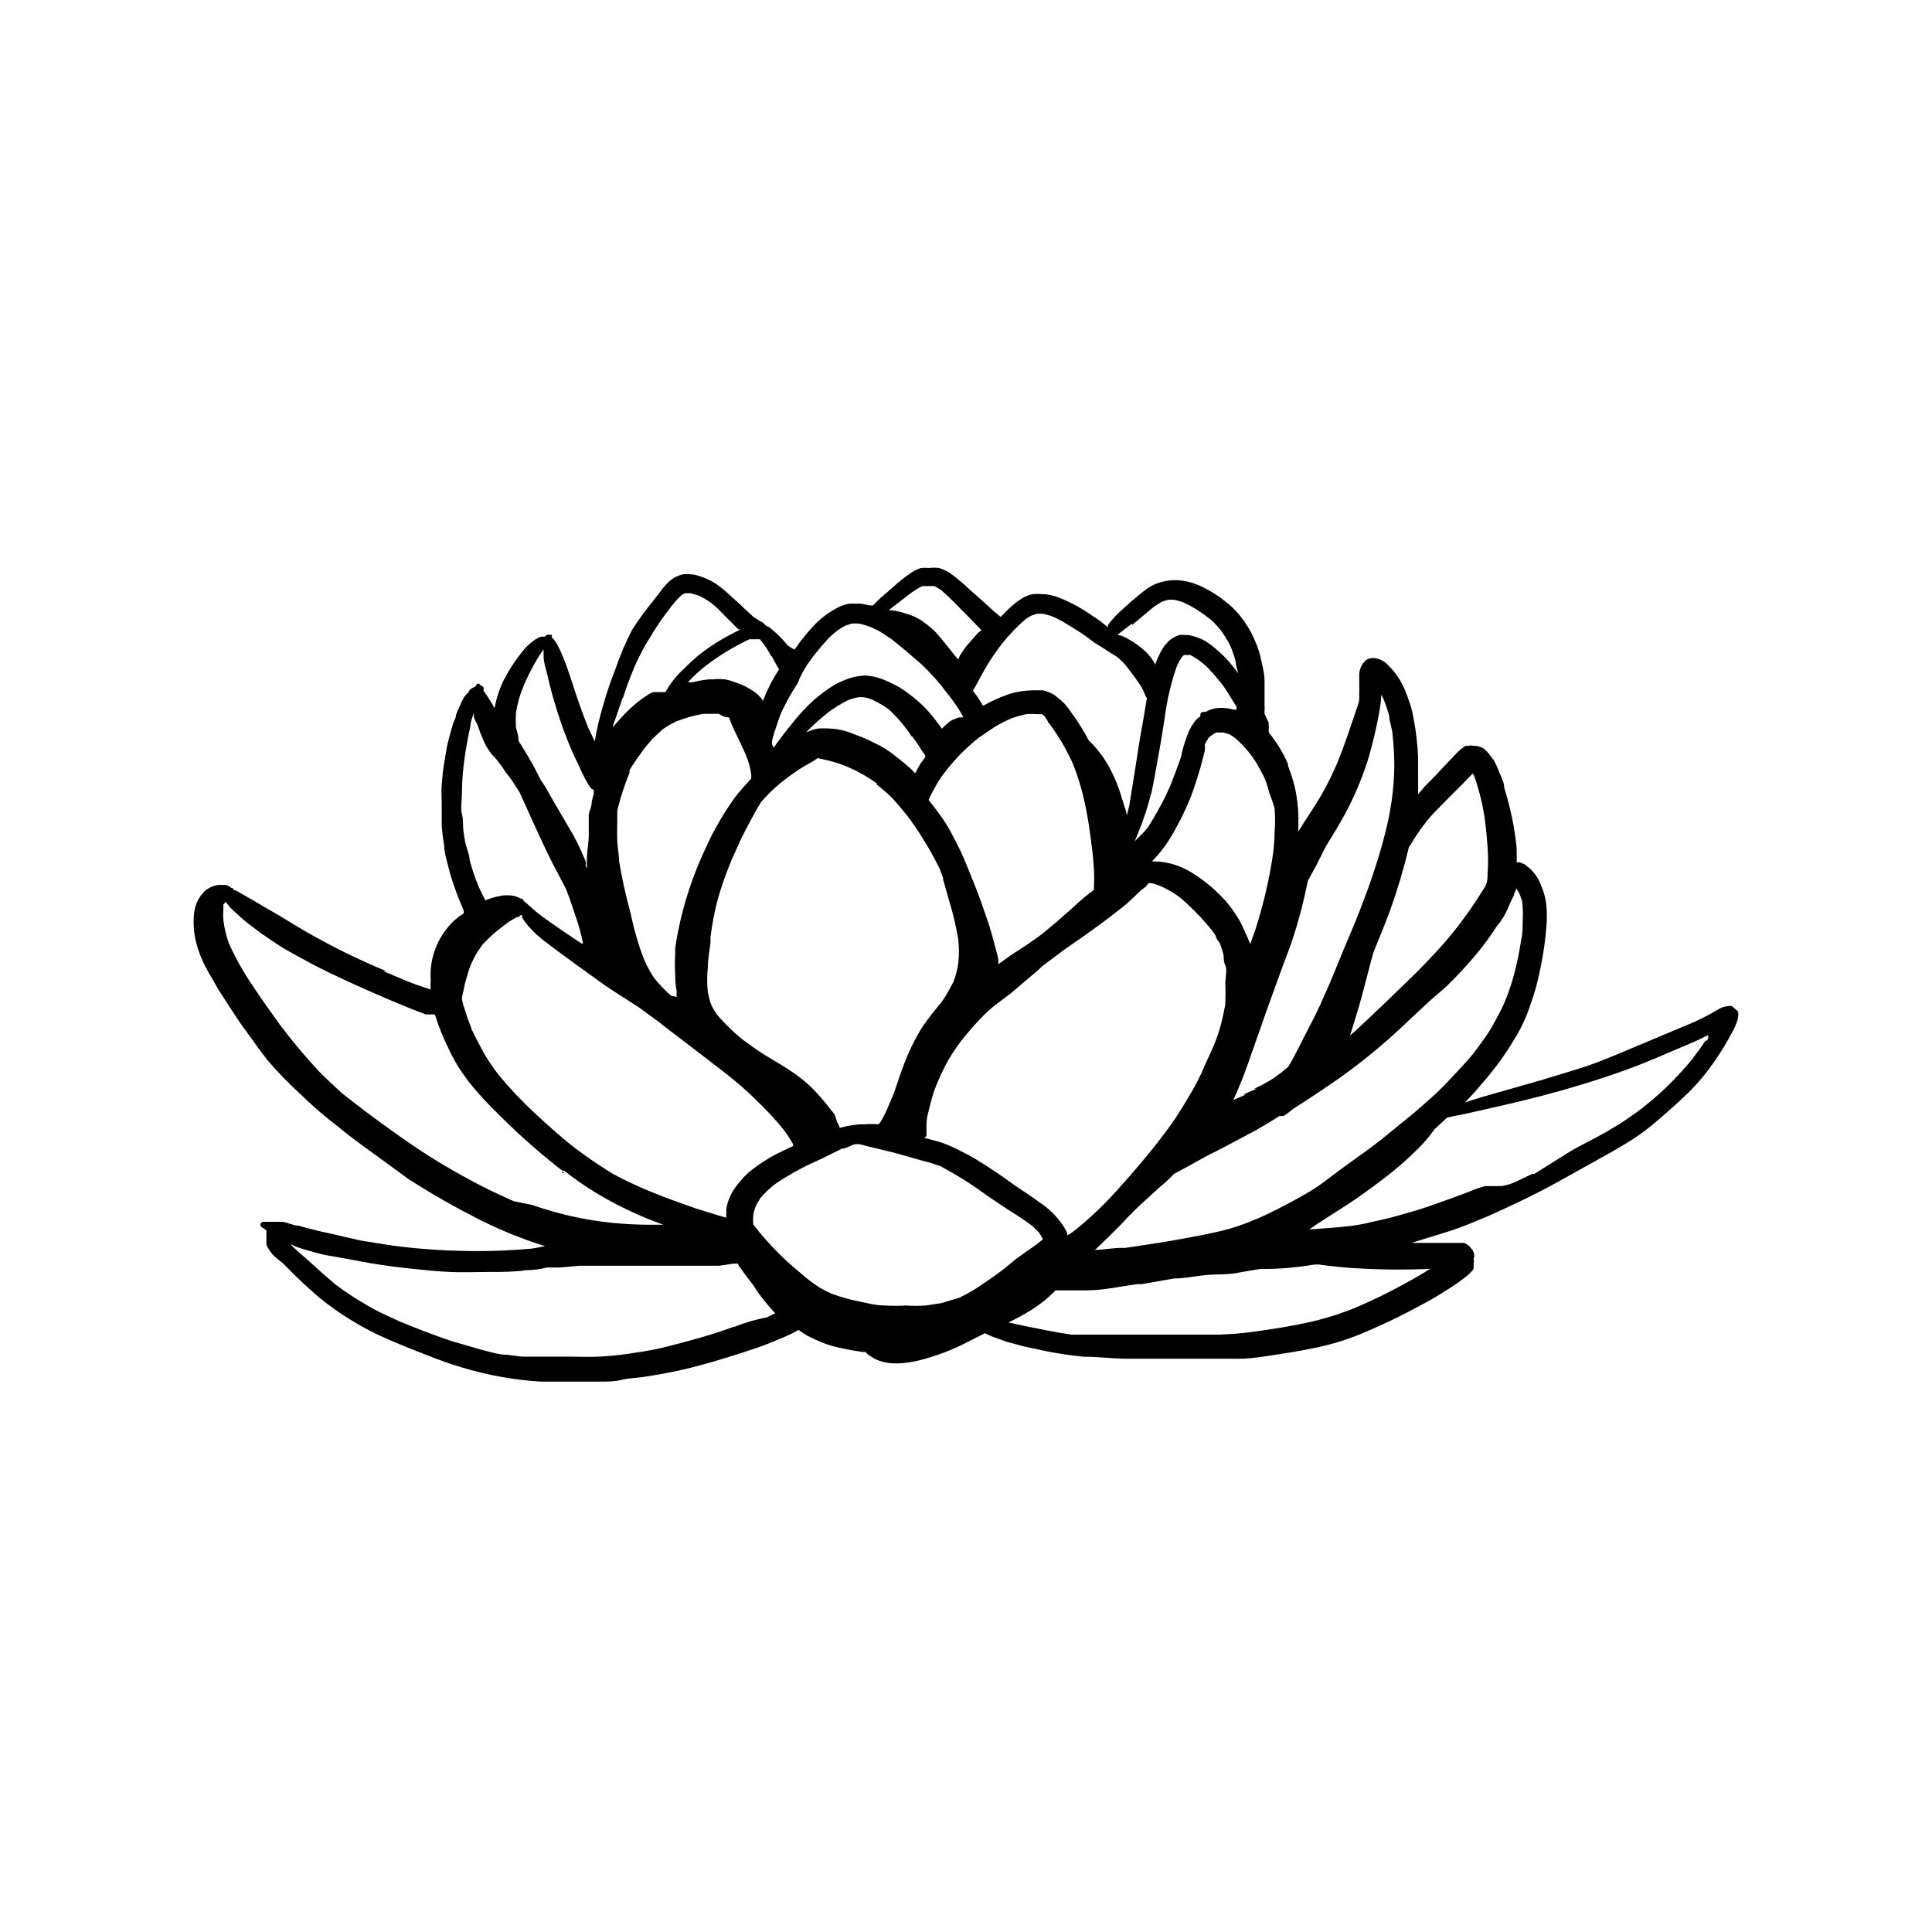 <?xml version="1.0" encoding="UTF-8"?>
<!-- Uploaded to: ICON Repo, www.svgrepo.com, Generator: ICON Repo Mixer Tools -->
<svg fill="#000000" width="800px" height="800px" version="1.1" viewBox="144 144 512 512" xmlns="http://www.w3.org/2000/svg">
 <g>
  <path d="m292.94 454.39 0.629 0.473h-0.551z"/>
  <path d="m235.32 443.93 0.707 0.551-0.551-0.473z"/>
  <path d="m235.24 443.84 0.078 0.082z"/>
  <path d="m604.67 412.52s0-0.551-0.395-0.789c-0.395-0.234-0.867-0.867-1.418-1.102-0.309-0.074-0.633-0.074-0.945 0-0.957 0.078-1.879 0.402-2.676 0.945l-1.652 0.945c-2.184 1.219-4.445 2.297-6.769 3.227l-18.734 7.871c-3.227 1.34-6.453 2.598-9.762 3.621-3.305 1.023-6.691 2.047-10.078 3.07l-15.742 4.488-4.25 1.34 2.519-2.676 3.387-3.938c1.18-1.496 2.441-2.992 3.543-4.566 1.102-1.574 2.125-3.07 3.07-4.644h-0.004c2.016-3.117 3.629-6.477 4.801-9.996 1.156-3.203 2.051-6.496 2.676-9.84 0.762-3.609 1.289-7.266 1.574-10.945 0.156-1.832 0.156-3.676 0-5.508-0.078-0.906-0.238-1.801-0.473-2.676-0.242-0.918-0.559-1.812-0.941-2.68-0.637-1.832-1.75-3.465-3.231-4.723l-1.102-0.867-1.258-0.551h-0.867v-2.832c0-2.203-0.473-4.41-0.789-6.613h0.004c-0.617-3.488-1.461-6.934-2.519-10.312 0-1.496-0.945-3.07-1.496-4.566-0.371-0.938-0.793-1.859-1.262-2.754l-0.473-0.551-0.629-0.867c-0.473-0.672-1.059-1.258-1.73-1.73-0.625-0.363-1.324-0.578-2.047-0.629h-0.473c-0.461-0.156-0.957-0.156-1.418 0h-0.789 0.004c-0.336 0.211-0.648 0.445-0.945 0.707l-0.945 0.789-1.73 1.812c-1.18 1.258-2.441 2.519-3.621 3.856l-3.543 3.621-1.73 2.047v-4.801-4.961c-0.145-3.57-0.566-7.125-1.262-10.629-0.289-1.664-0.734-3.301-1.336-4.879-0.566-1.789-1.332-3.504-2.285-5.117-0.898-1.473-1.984-2.82-3.227-4.016-1.012-1.012-2.352-1.625-3.777-1.73-0.637 0.004-1.258 0.168-1.812 0.473-1.324 1.098-2.027 2.769-1.891 4.484v4.016c-0.035 0.578-0.035 1.156 0 1.73 0 1.18-0.629 2.441-1.023 3.699-1.496 4.488-2.992 8.895-4.723 13.227-1.102 2.519-2.281 5.039-3.621 7.477-1.34 2.441-3.227 5.352-4.879 7.871-0.707 1.023-1.258 2.047-1.891 2.992v-4.41 0.004c-0.102-2.219-0.363-4.43-0.785-6.613-0.492-2.172-1.148-4.305-1.969-6.375v-0.473c-0.473-1.023-0.867-1.969-1.418-2.914-0.551-0.945-0.789-1.418-1.258-2.125l-1.258-1.812-1.18-1.574-0.004 0.004c0.043-0.156 0.043-0.32 0-0.473v-0.473c0.07-0.34 0.07-0.688 0-1.023v-0.551l-1.102-2.363c-0.016-0.262-0.016-0.523 0-0.785 0.043-0.578 0.043-1.156 0-1.734v-6.141c0-1.891-0.473-3.699-0.867-5.512v0.004c-0.344-1.707-0.871-3.367-1.574-4.961-0.656-1.625-1.473-3.18-2.441-4.644-1.059-1.633-2.297-3.137-3.699-4.484-0.551-0.551-1.258-1.023-1.891-1.574v-0.004c-0.738-0.637-1.527-1.215-2.359-1.73-1.363-0.879-2.785-1.668-4.25-2.359l-1.812-0.707v-0.004c-1.328-0.418-2.703-0.684-4.094-0.785h-1.023c-2.113 0.047-4.191 0.586-6.059 1.574-0.996 0.609-1.941 1.293-2.836 2.047l-2.363 1.969c-1.418 1.258-2.832 2.519-4.172 3.856-0.742 0.762-1.426 1.574-2.047 2.441-0.039 0.207-0.039 0.422 0 0.629-1.328-1.16-2.75-2.215-4.25-3.148-3.004-2.144-6.289-3.863-9.762-5.117-0.926-0.258-1.875-0.445-2.832-0.551h-0.711c-0.785-0.078-1.574-0.078-2.359 0-1 0.203-1.961 0.574-2.836 1.102-0.863 0.531-1.68 1.137-2.438 1.809-1.152 0.969-2.231 2.023-3.231 3.152-2.363-1.891-4.488-4.016-6.769-5.984s-2.363-2.203-3.621-3.227l-1.812-1.496-1.258-0.945c-0.898-0.59-1.879-1.039-2.91-1.34-0.836-0.109-1.684-0.109-2.519 0-0.758-0.074-1.523-0.074-2.285 0-1.164 0.391-2.258 0.977-3.227 1.734-1.379 0.961-2.695 2.012-3.934 3.148l-3.699 3.227c-0.629 0.629-1.258 1.18-1.812 1.812h-0.945c-0.852-0.234-1.719-0.395-2.598-0.473h-2.754c-0.926 0.168-1.828 0.457-2.676 0.863-0.988 0.477-1.938 1.027-2.836 1.656-1.477 0.98-2.828 2.144-4.016 3.461-1.258 1.34-2.441 2.754-3.543 4.172-0.453 0.715-0.953 1.398-1.492 2.047l-1.734-1.102-1.418-1.652-1.418-1.418-1.73-1.496c-0.371-0.309-0.801-0.551-1.258-0.707l-0.629-0.707-1.418-0.789c-0.336-0.281-0.707-0.52-1.102-0.707l-2.754-2.519c-0.945-1.023-2.047-1.891-3.07-2.832v-0.004c-1.328-1.285-2.746-2.469-4.254-3.539-1.371-0.875-2.856-1.562-4.406-2.047-0.914-0.316-1.871-0.477-2.836-0.473-0.469-0.078-0.945-0.078-1.414 0-1.703 0.391-3.242 1.297-4.41 2.598-0.566 0.594-1.094 1.223-1.574 1.887l-1.812 2.363c-2.078 2.5-4 5.129-5.746 7.871-1.734 3.344-3.211 6.82-4.406 10.391-1.289 3.188-2.394 6.449-3.309 9.762-0.93 3.102-1.664 6.254-2.203 9.445-0.473-1.102-1.023-2.203-1.574-3.305-1.652-4.094-2.992-7.871-4.41-12.359-0.707-2.203-1.496-4.488-2.363-6.613s-1.023-2.281-1.574-3.387l0.004 0.004c-0.383-0.738-0.887-1.402-1.496-1.969 0.113-0.195 0.113-0.434 0-0.629h-0.551c-0.199-0.09-0.43-0.09-0.629 0-0.234 0.082-0.434 0.25-0.551 0.473h-1.023c-0.738 0.254-1.43 0.629-2.047 1.102-1.156 0.852-2.188 1.859-3.07 2.992-1.844 2.297-3.453 4.777-4.801 7.398-1.164 2.363-1.988 4.883-2.441 7.477-0.906-1.629-1.902-3.207-2.992-4.723 0.156-0.266 0.156-0.598 0-0.863-0.156-0.203-0.379-0.34-0.629-0.395 0 0-0.395-0.551-0.789-0.551-0.328 0.074-0.559 0.371-0.551 0.707l-0.945 0.473c-0.293 0.164-0.559 0.379-0.785 0.629 0 0.395-0.707 0.945-1.102 1.418-0.395 0.473-0.473 0.789-0.707 1.18h-0.004c-0.254 0.422-0.465 0.871-0.629 1.34-0.434 0.836-0.801 1.703-1.102 2.598 0 0.789-0.551 1.574-0.789 2.363-0.234 0.789-1.023 3.465-1.418 5.195-0.395 1.73-0.629 3.543-0.945 5.352-0.316 1.812-0.473 3.699-0.629 5.512s0 3.305 0 4.879v5.59h0.004c0.086 1.848 0.297 3.688 0.629 5.508 0 2.047 0.707 4.016 1.18 6.062 0.473 2.047 1.102 3.699 1.73 5.59s1.496 3.856 2.281 5.746h0.004c0.016 0.262 0.016 0.527 0 0.789-0.66 0.398-1.293 0.848-1.891 1.336-0.785 0.629-1.496 1.34-2.125 2.125-3.418 3.988-5.117 9.168-4.723 14.406-0.082 0.758-0.082 1.523 0 2.285l-4.016-1.34c-2.914-1.102-5.746-2.363-8.582-3.543h0.789c-6.523-2.695-12.883-5.769-19.051-9.211-2.992-1.652-5.984-3.465-8.895-5.273l-9.055-5.273-2.914-1.652h-0.473s0-0.629-0.629-0.629h0.004c-0.438-0.371-0.945-0.637-1.496-0.789h-1.969c-1.266 0.18-2.465 0.695-3.465 1.496-1.773 1.664-2.844 3.945-2.988 6.375-0.238 2.644 0.004 5.312 0.707 7.871 0.492 1.793 1.148 3.531 1.969 5.199 0.395 0.789 0.789 1.574 1.258 2.363 0.473 0.789 1.73 2.992 2.598 4.488 1.891 2.992 3.777 5.902 5.746 8.816l3.305 4.566c1.18 1.73 2.519 3.387 3.777 5.117l0.004-0.004c2.719 3.195 5.641 6.219 8.738 9.051 3.254 3.172 6.695 6.144 10.312 8.895l0.945 0.789 0.789 0.629c2.914 2.281 5.902 4.41 8.816 6.535 2.914 2.125 5.434 3.938 7.871 5.746 6.055 3.887 12.309 7.461 18.734 10.707 3.481 1.766 7.055 3.344 10.707 4.723 2.203 0.867 4.488 1.652 6.769 2.363l-3.387 0.629c-6.043 0.562-12.117 0.773-18.184 0.629-6.32-0.117-12.629-0.59-18.895-1.418l-8.422-1.34-8.188-1.887c-2.754-0.551-5.512-1.258-8.266-2.047-1.34 0-2.754-0.789-4.172-1.023h-5.117c-0.348 0.008-0.66 0.223-0.785 0.551-0.102 0.453 0.176 0.906 0.629 1.023l0.945 0.707c-0.039 0.289-0.039 0.578 0 0.867v0.945c-0.047 0.18-0.047 0.371 0 0.551-0.031 0.34-0.031 0.684 0 1.023v0.473c0.422 0.875 0.949 1.695 1.574 2.438 0.848 0.867 1.77 1.656 2.754 2.363l1.891 1.891c1.102 1.18 2.363 2.281 3.543 3.465l3.938 3.543-0.004-0.004c2.883 2.375 5.934 4.531 9.133 6.457 2.981 1.816 6.082 3.422 9.289 4.801 3.387 1.496 6.848 2.832 10.234 4.172 3.387 1.34 6.219 2.363 9.367 3.305 6.832 2.086 13.887 3.352 21.02 3.781h10.629 5.117c1.73 0 3.777 0 5.668-0.473s3.938-0.473 5.902-0.789l4.801-0.789c3.387-0.629 6.769-1.34 10.078-2.281 4.723-1.258 9.445-2.754 14.168-4.328 2.352-0.777 4.664-1.668 6.926-2.676 1.426-0.551 2.82-1.18 4.172-1.891l0.789-0.473 1.891 1.258-0.004 0.004c1.652 0.898 3.363 1.688 5.117 2.359 1.516 0.539 3.066 0.961 4.644 1.262 1.73 0.395 3.543 0.707 5.273 0.945h0.789c0.469 0.484 0.996 0.906 1.574 1.258l1.18 0.707c1.227 0.535 2.527 0.879 3.859 1.023 1.074 0.078 2.152 0.078 3.227 0 2.055-0.191 4.086-0.59 6.062-1.18 3.523-0.996 6.949-2.312 10.234-3.938l4.488-2.281 1.102-0.551h-0.004c0.883 0.473 1.805 0.867 2.758 1.18l2.754 1.023 4.644 1.258 5.117 1.102v0.004c3.535 0.746 7.109 1.301 10.707 1.652 3.621 0 7.32 0.473 11.02 0.551h20.625 9.762c3.227 0 7.32-0.707 10.941-1.258 3.621-0.551 6.691-1.102 9.996-1.812 3.191-0.68 6.32-1.598 9.367-2.754 1.73-0.629 3.305-1.34 4.961-2.047l4.488-2.047c3.148-1.496 6.141-3.07 9.211-4.723 3.07-1.652 4.879-2.832 7.242-4.328v-0.004c1.223-0.773 2.406-1.617 3.539-2.519 0.578-0.406 1.109-0.883 1.578-1.414 0 0 0.707-0.629 0.789-0.945v-0.473h-0.004c0.012-0.262 0.012-0.523 0-0.789 0.117-0.41 0.117-0.848 0-1.258 0.332-0.949 0.121-2.008-0.551-2.754-0.473-0.754-1.199-1.312-2.047-1.574h-13.855l10.156-3.148c3.387-1.102 6.691-2.519 10.078-3.938 6.219-2.754 12.359-5.668 18.344-8.973l9.055-5.039c2.992-1.652 5.984-3.305 8.973-5.117h-0.004c3.078-1.82 5.977-3.93 8.66-6.297 2.676-2.281 5.273-4.566 7.871-7.086 2.477-2.406 4.715-5.039 6.691-7.871 1.992-2.777 3.781-5.699 5.352-8.738 0.473-0.883 0.867-1.805 1.18-2.754 0.184-0.613 0.266-1.254 0.238-1.891zm-335.74 4.016c-0.629-1.574-1.18-3.07-1.652-4.644-0.363-1.004-0.652-2.027-0.867-3.07 0-0.945 0.395-1.969 0.551-2.914 0.156-0.945 0.551-2.441 0.945-3.621 0.285-1.078 0.652-2.129 1.102-3.148 0.395-0.789 0.789-1.652 1.258-2.441l1.574-2.363 2.207-2.203c0.945-0.84 1.891-1.625 2.832-2.363l2.125-1.574 1.34-0.789 0.707-0.395h0.395l0.473-0.473h0.473v0.008c-0.031 0.234-0.031 0.473 0 0.707 0.508 0.766 1.059 1.504 1.652 2.203 1.109 1.254 2.32 2.414 3.621 3.465 2.832 2.203 5.746 4.328 8.66 6.453l8.422 6.062 8.66 5.59 6.219 4.566-0.707-0.473 9.684 7.398 7.871 6.062c2.754 2.203 5.512 4.488 7.871 6.926 2.625 2.445 5.074 5.078 7.32 7.875 0.621 0.805 1.199 1.648 1.73 2.516l0.789 1.34v0.473l-2.832 1.34h-0.004c-3.25 1.52-6.293 3.449-9.051 5.746-1.379 1.281-2.617 2.707-3.699 4.25-1.059 1.594-1.785 3.391-2.125 5.273v0.473 0.867c-0.039 0.34-0.039 0.684 0 1.023l-2.281-0.629-5.824-1.812c-3.938-1.418-7.871-2.754-11.652-4.328h-0.004c-3.492-1.418-6.91-3.019-10.23-4.805-3.387-2.047-6.613-4.25-9.762-6.613s-7.398-6.141-10.941-9.445c-3.422-3.168-6.629-6.562-9.605-10.152-1.402-1.809-2.691-3.703-3.859-5.668-1.258-2.285-2.359-4.41-3.461-6.691zm116.74-77.461-0.473-0.629 1.023 1.34-0.629-0.789zm0 0c0.707 0.945 1.418 1.891 2.047 2.914v-0.004c0.312 0.543 0.652 1.07 1.023 1.574l0.473 0.707v0.395l-1.18 1.574c-0.551 0.867-1.023 1.812-1.496 2.676-0.473 0.867 0 0 0 0s-0.867-0.867-1.258-1.258c-0.395-0.395-2.363-2.047-3.621-2.992h-0.004c-1.348-1.129-2.797-2.129-4.328-2.988l-4.016-1.969-4.723-1.812c-1.812-0.559-3.695-0.852-5.59-0.863h-1.812c-0.695 0.074-1.383 0.23-2.043 0.473l-1.496 0.551c1.887-1.957 3.91-3.769 6.059-5.434 1.539-1.133 3.172-2.133 4.883-2.992 0.957-0.406 1.961-0.695 2.992-0.863h1.258c0.836 0.152 1.652 0.387 2.441 0.707l2.363 1.258 1.891 1.258-0.004 0.004c2.305 2.129 4.344 4.535 6.062 7.164zm36.367-3.387c2.445 3.285 4.531 6.82 6.219 10.551 1.387 3.438 2.469 6.996 3.231 10.625 0.789 3.465 1.258 7.008 1.73 10.547 0.473 3.543 0.551 4.879 0.707 7.32v0.004c0.078 1.309 0.078 2.625 0 3.934v0.473c-0.023 0.211-0.023 0.422 0 0.629l-1.496 1.18c-1.418 1.102-2.754 2.281-4.094 3.543l-4.172 3.699-4.094 3.387c-2.519 1.891-5.117 3.621-7.871 5.352l-3.621 2.598v-1.102c0-0.395-0.707-3.148-1.18-4.801-0.473-1.652-0.945-3.543-1.574-5.352-0.629-1.812-1.023-2.992-1.574-4.566-1.102-3.227-2.441-6.375-3.699-9.523-1.262-3.219-2.734-6.348-4.41-9.367-0.762-1.48-1.629-2.902-2.598-4.254-1.102-1.574-2.281-3.07-3.465-4.566l0.867-1.812 1.652-2.992c0.629-0.945 1.258-1.891 1.969-2.754v0.004c1.254-1.621 2.594-3.172 4.016-4.644 1.5-1.5 3.074-2.918 4.723-4.25l4.41-2.992c1.348-0.785 2.742-1.496 4.172-2.125 0.719-0.285 1.453-0.52 2.203-0.711 0.621-0.191 1.25-0.352 1.891-0.473 0.941-0.078 1.891-0.078 2.832 0h1.258l0.707 0.473h0.004c0.461 0.641 0.859 1.328 1.18 2.047zm27.078 18.578c0.707-3.305 1.258-6.691 1.891-10.078 0.629-3.387 1.18-6.691 1.652-9.996h0.004c0.598-4.664 1.68-9.254 3.227-13.695 0.367-0.828 0.816-1.621 1.336-2.363 0.145-0.223 0.332-0.41 0.551-0.551h1.656c1 0.512 1.949 1.117 2.832 1.812 0.961 0.707 1.832 1.527 2.598 2.438 0.867 0.867 1.652 1.891 2.519 2.914 0.867 1.023 1.496 2.047 2.203 3.148l2.125 3.465v0.707h-0.789 0.004c-1.102-0.316-2.242-0.477-3.387-0.473h-0.551c-1.25 0.082-2.465 0.457-3.543 1.102-0.199-0.078-0.426-0.078-0.629 0-0.336-0.008-0.633 0.223-0.707 0.551v0.551l-0.867 0.707v0.004c-0.379 0.336-0.699 0.734-0.945 1.18-0.535 0.73-0.984 1.523-1.336 2.363-0.621 1.539-1.145 3.117-1.574 4.723l-0.473 2.047c-0.867 2.441-1.73 4.801-2.676 7.164-0.977 2.289-2.082 4.523-3.309 6.691-0.867 1.574-1.812 3.148-2.754 4.644l-1.258 1.418-2.203 2.203 0.945-2.281-0.004-0.004c1.379-3.348 2.512-6.797 3.387-10.312zm-8.578 120.91m-96.906-6.613h0.004c-0.082-0.891-0.082-1.785 0-2.676 0.133-0.754 0.344-1.492 0.629-2.203 0.371-0.762 0.793-1.496 1.258-2.203 1.117-1.301 2.356-2.484 3.699-3.543 1.316-0.941 2.684-1.809 4.094-2.598 1.496-0.945 3.07-1.73 4.644-2.519l4.41-2.047 4.723-2.363c1.18 0 2.281-0.867 3.465-1.18h1.258l3.387 0.867 5.902 1.418 6.375 1.812 3.227 0.867 2.363 0.789v-0.008c4.367 2.301 8.551 4.934 12.516 7.871l5.746 3.856c2.047 1.258 4.016 2.519 5.902 3.938h0.004c0.793 0.648 1.527 1.359 2.203 2.129 0.344 0.531 0.66 1.086 0.945 1.652l-1.652 1.34-4.016 2.832c-1.652 1.102-3.227 2.519-4.879 3.856l-2.363 1.73-3.07 2.125v0.004c-1.969 1.375-4.051 2.586-6.219 3.621l-4.723 1.418-4.172 0.629c-1.73 0.117-3.465 0.117-5.195 0-1.836 0.117-3.676 0.117-5.512 0-2.363 0-4.723-0.629-7.008-1.102h0.004c-2.391-0.453-4.734-1.113-7.008-1.969-1.141-0.473-2.246-1.023-3.305-1.652-1.023-0.629-1.969-1.34-2.914-2.047-0.945-0.707-2.676-2.281-4.016-3.387-1.34-1.102-2.676-2.363-3.938-3.621h0.004c-2.344-2.316-4.527-4.789-6.535-7.398-0.078-0.082-0.156-0.16-0.234-0.238zm48.965-95.172 0.473 0.945 0.867 2.363v0.395c0.473 1.73 1.023 3.465 1.496 5.273v-0.004c1.078 3.484 1.922 7.035 2.519 10.629 0.234 2.066 0.234 4.152 0 6.219-0.234 1.695-0.656 3.359-1.262 4.961l-1.574 2.914v-0.004c-0.555 0.992-1.188 1.941-1.887 2.836-1.734 2.043-3.363 4.168-4.883 6.375-1.402 2.269-2.641 4.637-3.699 7.086-1.102 2.598-2.047 5.195-2.914 7.871s-1.652 4.41-2.598 6.613c-0.551 1.246-1.18 2.457-1.887 3.621l-0.473 0.473c-1.152-0.117-2.312-0.117-3.465 0h-1.574c-1.758 0.16-3.496 0.477-5.195 0.945-0.156-0.559-0.395-1.09-0.711-1.574l-0.629-1.969-0.707-0.867c-1.492-1.977-3.094-3.871-4.801-5.668-1.898-1.938-4.012-3.656-6.301-5.117-2.125-1.418-4.328-2.676-6.535-4.016-2.203-1.34-4.172-2.832-6.219-4.328h0.004c-2.394-1.949-4.609-4.109-6.613-6.453-0.555-0.805-1.055-1.648-1.496-2.519-0.191-0.461-0.352-0.934-0.473-1.418l-0.473-2.047c-0.234-2.199-0.234-4.414 0-6.613 0-2.203 0.473-4.41 0.707-6.613v-1.418l0.004 0.004c0.418-3.426 1.078-6.82 1.965-10.156 1.008-3.481 2.219-6.894 3.621-10.234l2.363-5.273c0.945-2.047 2.047-3.938 3.07-5.902 1.023-1.969 1.574-2.832 2.363-4.172l1.969-2.125-0.004-0.004c1.375-1.387 2.848-2.676 4.41-3.856 1.562-1.219 3.191-2.348 4.879-3.387l2.754-1.574 1.023-0.707 3.387 0.789v-0.004c1.695 0.449 3.356 1.027 4.961 1.734 2.644 1.164 5.152 2.617 7.477 4.328h-0.395l0.473 0.395c1.41 1.098 2.754 2.281 4.016 3.543 1.34 1.496 2.598 2.992 3.856 4.566h0.004c1.504 1.965 2.898 4.016 4.172 6.141 1.43 2.266 2.742 4.602 3.934 7.004zm-3.07 68.723v0.473-1.258zm0 2.914v-2.992c0-2.047 0.707-4.016 1.18-6.062h0.004c0.488-1.941 1.148-3.84 1.965-5.668 0.871-2.055 1.871-4.051 2.992-5.981 1.195-1.945 2.512-3.809 3.938-5.59 1.258-1.496 2.519-2.992 3.938-4.488h-0.004c1.355-1.43 2.801-2.773 4.332-4.016l-0.473 0.395 3.621-2.754h-0.473 0.473l0.867-0.629-0.473 0.395 7.871-6.691v-0.004c0.461-0.484 0.961-0.934 1.496-1.336l2.754-2.047c1.34-1.023 2.676-2.047 4.094-2.992 1.418-0.945 5.352-3.699 7.871-5.59l2.754-2.047 3.227-2.519c0.945-0.707 1.73-1.496 2.598-2.281l2.203-2.125 1.258-0.945 0.867-1.023h0.637c0.727 0.137 1.438 0.348 2.125 0.629 1.961 0.816 3.809 1.875 5.508 3.148 3.078 2.613 5.902 5.512 8.426 8.66 0.41 0.492 0.777 1.02 1.102 1.574 0 0.707 0.789 1.34 1.102 2.047 0.316 0.707 0.629 1.812 0.867 2.676 0.234 0.867 0 2.047 0.551 3.07 0.551 1.023 0 3.227 0 4.801v0.004c0.078 1.52 0.078 3.043 0 4.562v0.945c-0.316 1.785-0.707 3.594-1.18 5.434h-0.004c-0.512 1.875-1.141 3.715-1.887 5.508-0.867 2.047-1.891 4.094-2.754 6.141-0.867 2.047-2.047 4.328-3.305 6.453s-2.598 4.41-4.016 6.535-2.992 4.172-4.488 6.141c-3.203 4.094-6.586 8.109-10.156 12.043v0.004c-3.488 4.012-7.305 7.723-11.414 11.098-0.84 0.699-1.738 1.332-2.676 1.891v-0.551c-0.32-0.707-0.691-1.391-1.105-2.047-0.609-0.875-1.266-1.715-1.965-2.519-1.25-1.391-2.68-2.609-4.254-3.621-2.598-1.969-5.434-3.621-7.871-5.434-2.441-1.812-5.668-3.938-8.582-5.746h0.004c-1.402-0.863-2.848-1.652-4.332-2.359-1.574-0.848-3.203-1.586-4.879-2.207-1.605-0.527-3.234-0.973-4.883-1.336zm-54.473-112.02m-2.441 59.117v0.551-0.867zm10.547-41.879c-1.258 1.34-2.441 2.676-3.621 4.094-1.18 1.418-2.281 3.148-3.305 4.723s-1.73 2.914-2.598 4.41c-0.867 1.496-1.574 2.992-2.281 4.566-4.172 8.602-7.012 17.785-8.426 27.234v1.812c-0.117 1.625-0.117 3.254 0 4.879-0.02 1.609 0.109 3.219 0.395 4.805-0.035 0.469-0.035 0.945 0 1.414l-1.496-0.312c-1.535-1.352-2.957-2.824-4.25-4.41-0.555-0.75-1.055-1.539-1.496-2.359-0.535-0.941-1.008-1.914-1.418-2.914-0.867-2.203-1.574-4.41-2.203-6.613-0.629-2.203-1.023-4.094-1.496-6.141-1.203-4.379-2.176-8.82-2.91-13.301 0-1.652-0.395-3.387-0.473-5.117s0-3.938 0-5.984v-1.73c0-1.102 0.551-2.281 0.789-3.465h-0.004c0.695-2.375 1.512-4.711 2.441-7.004 0.031-0.238 0.031-0.477 0-0.711 1.18-1.969 2.519-3.777 3.856-5.668l2.125-2.519 1.652-1.574 1.18-1.102 1.73-1.102 1.812-0.945h0.004c2.356-0.957 4.812-1.641 7.32-2.047h4.016l0.629 0.395c0.617 0.375 1.324 0.566 2.047 0.551 0.395 0.945 0.707 1.891 1.102 2.754 1.18 2.441 2.363 4.879 3.465 7.398v0.004c0.648 1.59 1.098 3.258 1.336 4.957 0.039 0.211 0.039 0.422 0 0.633v0.395zm0.629 118.55m203.73-84.543c0.082 1.363 0.082 2.731 0 4.094 0 1.574 0 3.148-0.395 4.723-0.441 2.996-1.047 5.965-1.809 8.895-0.699 2.688-1.594 5.32-2.676 7.875-1.023 2.281-2.203 4.41-3.465 6.613-1.258 2.203-2.676 3.938-4.094 5.902-1.418 1.969-3.777 4.41-5.746 6.535s-3.856 4.094-5.984 5.984c-2.125 1.891-4.328 3.856-6.613 5.668l-6.453 5.273c-2.519 1.969-5.195 3.938-7.871 5.824-2.676 1.891-5.352 3.938-7.871 5.824-2.519 1.891-5.824 3.699-8.895 5.352-1.496 0.789-2.914 1.574-4.488 2.281v0.004c-1.512 0.785-3.062 1.496-4.644 2.125-2.977 1.293-6.059 2.32-9.211 3.07l-4.801 1.023-5.039 0.945c-3.305 0.629-6.691 1.18-9.996 1.652l-5.273 0.789h-0.789c-2.441 0-4.879 0.473-7.242 0.551 2.363-2.203 4.723-4.566 7.008-6.848l-0.004-0.004c2.164-2.375 4.453-4.633 6.852-6.769l3.621-3.305c1.238-0.98 2.398-2.062 3.461-3.231l4.094-2.203 4.25-2.363 4.488-2.281 8.895-4.723c2.047-1.18 4.172-2.441 6.219-3.777h1.102l0.867-0.551 1.574-1.258c5.352-3.465 10.707-6.926 15.742-10.707l0.004-0.004c5.328-4.008 10.406-8.344 15.191-12.988 2.598-2.363 5.039-4.801 7.871-7.164 2.832-2.363 5.039-4.801 7.398-7.398h0.004c2.906-3.184 5.539-6.606 7.871-10.234 1.16-1.348 2.117-2.859 2.832-4.484 0.191-0.383 0.352-0.777 0.473-1.184l1.258-2.598c0-0.551 0.473-1.102 0.629-1.73l0.867 1.496 0.629 1.812zm-23.617-24.719 4.094-4.172 3.699-3.699 2.598-2.676 0.395 0.707c1.344 3.777 2.293 7.68 2.836 11.652 0.316 2.414 0.551 4.856 0.707 7.32 0.16 2.227 0.16 4.465 0 6.691 0 1.18 0 2.363-0.629 3.543l-1.891 2.992c-1.496 2.363-3.148 4.644-4.801 6.848-1.652 2.203-3.938 4.961-6.062 7.242s-4.328 4.644-6.613 6.848l-7.242 7.008-7.242 6.848-1.969 1.73c0.629-1.969 1.18-3.938 1.812-5.902 0.629-1.969 1.812-6.297 2.598-9.445 0.789-3.148 1.18-4.328 1.73-6.535 1.496-3.699 2.992-7.32 4.41-11.098v-0.004c1.988-5.543 3.672-11.195 5.039-16.922 0.156-0.281 0.34-0.547 0.551-0.789 0.906-1.578 1.902-3.106 2.992-4.566 0.902-1.234 1.875-2.414 2.91-3.543zm-28.652 8.977 2.676-4.41c3.711-6.008 6.644-12.461 8.738-19.207 1.148-3.965 2.094-7.984 2.836-12.043 0.297-1.559 0.48-3.141 0.551-4.727 0.281 0.449 0.52 0.926 0.707 1.418 0.566 1.387 1.039 2.805 1.418 4.25 0 1.34 0.551 2.676 0.789 4.094h-0.004c0.344 3.008 0.527 6.027 0.551 9.055-0.039 3.109-0.277 6.211-0.707 9.289-0.461 3.211-1.117 6.394-1.969 9.523-0.867 3.387-1.891 6.691-2.992 9.996s-2.281 6.453-3.543 9.684c-1.258 3.227-2.598 6.375-3.938 9.523l-3.07 7.477-0.707 1.652v-0.629 0.707c-0.945 2.047-1.812 4.172-2.754 6.219-0.945 2.047-2.125 4.41-3.305 6.613-1.18 2.203-3.227 6.613-5.117 9.684l-1.969 1.652c-1.102 0.789-2.125 1.574-3.227 2.203v0.008c-1.246 0.734-2.531 1.391-3.859 1.969h0.707l-3.621 1.574h0.707l-3.305 1.418c0.707-1.574 1.418-3.148 2.047-4.723 1.258-3.07 2.281-6.219 3.387-9.289l3.305-9.445 3.305-9.133c1.023-2.914 2.203-5.824 3.227-8.738 1.023-2.914 1.891-5.902 2.676-8.895 0.789-2.992 1.258-5.273 1.812-7.871l2.363-4.328zm-13.461-9.918v-0.004c0.16 1.887 0.16 3.785 0 5.668-0.016 1.949-0.148 3.894-0.395 5.828-0.914 6.289-2.309 12.5-4.172 18.578-0.551 1.891-1.258 3.699-1.891 5.512-0.629-1.496-1.258-2.992-1.969-4.488h0.004c-0.672-1.469-1.492-2.867-2.441-4.172-0.973-1.441-2.078-2.785-3.305-4.016-2.359-2.414-5-4.531-7.875-6.297-1.473-0.914-3.062-1.629-4.723-2.125-1.66-0.5-3.383-0.766-5.117-0.789h-0.629l1.023-1.102c0.699-0.75 1.355-1.539 1.969-2.363 1.008-1.355 1.93-2.773 2.754-4.25 0.789-1.418 1.652-2.992 2.363-4.488 1.496-2.984 2.734-6.09 3.699-9.289 0.867-2.598 1.574-5.273 2.203-7.871 0.039-0.551 0.039-1.102 0-1.652 0.219-0.473 0.48-0.918 0.789-1.34 0-0.395 0.707-0.789 1.18-1.18l1.023-0.629h1.891l1.652 0.473 1.258 0.789v-0.004c1.379 1.168 2.641 2.457 3.781 3.859 0.777 0.945 1.488 1.945 2.125 2.992 0.707 1.258 1.418 2.519 2.047 3.777 0.562 1.324 1.012 2.691 1.336 4.094 0.539 1.34 1.012 2.707 1.418 4.094zm-37.785-48.965 5.668-4.723h-0.395 0.395c0.75-0.555 1.539-1.055 2.359-1.496l1.574-0.473h1.496c0.859 0.16 1.703 0.398 2.519 0.707 2.055 0.953 4.008 2.117 5.824 3.465l1.891 1.496c0.777 0.773 1.512 1.59 2.203 2.438 0.625 0.863 1.203 1.758 1.734 2.68 0.473 0.773 0.867 1.59 1.18 2.438 0.41 1.027 0.754 2.078 1.023 3.148 0 1.023 0.473 2.047 0.629 3.07-1.023-1.34-2.047-2.676-3.148-3.856-1.207-1.238-2.496-2.394-3.856-3.465-1.793-1.449-3.941-2.402-6.219-2.754h-0.473c-0.629-0.082-1.262-0.082-1.891 0-0.914 0.289-1.77 0.742-2.519 1.336-1.184 1.074-2.121 2.391-2.754 3.859-0.434 0.836-0.801 1.703-1.102 2.598-0.652-1.301-1.531-2.473-2.598-3.465-1.309-1.223-2.766-2.281-4.332-3.148-0.922-0.633-1.969-1.062-3.07-1.258 0 0 2.758-2.125 3.859-2.992zm-28.262-1.496c0.582-0.441 1.219-0.812 1.891-1.102l1.258-0.395h1.262c1.113 0.168 2.199 0.484 3.227 0.945l2.203 1.102 2.441 1.496c1.496 0.945 3.07 1.891 4.488 2.992l1.812 1.34 2.203 1.34 1.812 1.18 1.652 1.023-0.004-0.004c1.086 0.879 2.066 1.883 2.914 2.992 1.102 1.496 2.281 2.992 3.305 4.566 1.023 1.574 1.023 2.363 1.73 3.387-0.473 2.754-0.867 5.512-1.34 7.871-0.473 2.363-1.102 6.848-1.652 10.234l-1.652 10.312-0.707 2.832c0-1.023-0.473-2.125-0.789-3.148-0.316-1.023-0.789-2.676-1.258-3.938-1.012-2.941-2.387-5.746-4.094-8.344-0.938-1.328-1.961-2.59-3.07-3.781l-0.789-0.707h0.004c-1.215-2.32-2.582-4.555-4.094-6.691l-1.73-2.363-0.004 0.004c-0.516-0.66-1.094-1.266-1.73-1.812l-1.574-1.258c-0.941-0.602-1.98-1.027-3.07-1.262h-2.914c-1.832 0.07-3.652 0.332-5.43 0.789-1.805 0.59-3.566 1.301-5.273 2.125l-2.281 1.18h-0.004c-0.492-0.926-1.043-1.82-1.652-2.676l-1.023-1.34 0.551-0.867 2.047-3.777c1.328-2.41 2.828-4.727 4.488-6.926 2.016-2.676 4.312-5.129 6.848-7.32zm-31.016-6.453v-0.004c1.152-0.902 2.394-1.695 3.699-2.359h3.231l1.812 1.102c2.363 2.047 4.488 4.328 6.691 6.535l3.148 3.227 0.789 0.867-0.707 0.473-0.945 1.023-1.023 1.18-1.18 1.34-0.008-0.004c-0.648 0.836-1.254 1.703-1.809 2.598l-0.473 1.102c-0.473-0.473-0.867-1.023-1.34-1.574-1.652-2.047-3.227-4.172-5.039-6.062v0.004c-1.098-0.988-2.254-1.906-3.461-2.758-1.223-0.766-2.547-1.352-3.938-1.73-1.324-0.465-2.699-0.781-4.094-0.945h-0.551zm-24.797 15.742c0.945-1.18 1.891-2.363 2.914-3.465 0.949-1.07 2.004-2.047 3.148-2.914 0.715-0.52 1.48-0.969 2.281-1.336l1.574-0.473h1.652c1.242 0.246 2.457 0.617 3.621 1.102 0.98 0.434 1.926 0.934 2.836 1.496l2.441 1.652c2.676 2.125 5.273 4.328 7.871 6.613 2.539 2.414 4.856 5.047 6.926 7.871l0.473 0.551c1.043 1.367 2.016 2.785 2.914 4.25l0.707 1.34h-0.707c-0.5 0.008-0.988 0.145-1.418 0.395-0.531 0.152-1.039 0.395-1.496 0.707l-1.34 1.18-0.707 0.707c-0.945-1.258-1.891-2.598-2.914-3.777l0.004 0.004c-1.055-1.277-2.215-2.461-3.465-3.543-1.488-1.293-3.066-2.477-4.723-3.543-1.59-0.914-3.25-1.703-4.961-2.363-1.371-0.48-2.801-0.773-4.25-0.863-1.008 0.047-2.008 0.18-2.992 0.391l-1.34 0.395h0.004c-1.137 0.391-2.242 0.863-3.309 1.418-0.789 0.395-1.496 0.945-2.281 1.418-0.77 0.504-1.504 1.059-2.207 1.652-0.664 0.48-1.293 1.008-1.887 1.574-1.676 1.582-3.254 3.266-4.723 5.039-1.496 1.812-2.992 3.699-4.328 5.59-0.473 0.551-0.789 1.102-1.18 1.652l-0.473-0.867v-0.867c0-0.316 0.473-1.891 0.789-2.832 0.316-0.945 1.023-3.148 1.652-4.723h-0.004c1.285-2.723 2.758-5.356 4.406-7.875 1.023-2.832 2.68-5.195 4.41-7.477zm-11.414 0.473 1.102 2.047 0.473 0.867 0.395 0.551-0.945 1.496v-0.004c-0.84 1.402-1.602 2.848-2.281 4.332-0.391 0.82-0.73 1.66-1.023 2.519-0.711-1.039-1.621-1.922-2.68-2.598-1.016-0.688-2.094-1.266-3.227-1.734l-2.363-0.867h0.004c-0.637-0.23-1.297-0.387-1.969-0.469-0.996-0.113-2-0.113-2.992 0h-1.102c-1.488 0.145-2.961 0.41-4.41 0.785h-1.18l0.629-0.707c1.348-1.391 2.797-2.68 4.332-3.859 3.527-2.672 7.328-4.965 11.336-6.848h2.754l0.789 0.945h-0.004c0.844 1.152 1.605 2.363 2.285 3.621zm-39.359 10.941c0.707-2.441 1.652-4.801 2.598-7.164 0.945-2.363 1.34-2.992 2.047-4.41 0.711-1.43 1.496-2.824 2.359-4.172 1.547-2.621 3.258-5.144 5.117-7.555 0.977-1.367 2.082-2.633 3.309-3.781l0.945-0.551h1.496l2.125 0.629-0.004 0.004c1.172 0.531 2.281 1.191 3.309 1.965 0.938 0.703 1.809 1.496 2.598 2.363l4.644 4.644c0.18-0.035 0.367-0.035 0.551 0l-2.047 1.023c-3.023 1.539-5.894 3.356-8.582 5.43-1.438 1.152-2.805 2.387-4.094 3.703-1.273 1.141-2.434 2.406-3.461 3.777-0.621 0.863-1.199 1.754-1.734 2.676h-3.148c-0.656 0.203-1.27 0.523-1.809 0.945-1.02 0.637-1.996 1.348-2.914 2.125-1.512 1.289-2.934 2.684-4.25 4.172-0.621 0.645-1.199 1.328-1.73 2.047v-0.551c0.941-2.441 1.652-4.801 2.438-7.008zm-28.418 7.871c-0.078-1.285-0.078-2.574 0-3.856 0.211-1.305 0.5-2.59 0.863-3.859 0.379-1.258 0.824-2.492 1.34-3.699 0.965-2.152 2.043-4.258 3.227-6.297 0.574-1.008 1.207-1.98 1.891-2.914v1.73c0 1.73 0.629 3.465 1.023 5.117 0.707 3.305 1.652 6.613 2.676 9.84 1.023 3.227 2.203 6.453 3.543 9.605 0.629 1.496 1.34 2.992 2.047 4.41 0.629 1.48 1.34 2.926 2.125 4.328 0.18 0.383 0.391 0.754 0.629 1.102l0.707 0.867s0.395 0 0.551 0.473h0.004c-0.035 0.262-0.035 0.523 0 0.785-0.223 0.727-0.406 1.461-0.551 2.207 0 1.102-0.551 2.203-0.789 3.305v1.574 2.598 1.418c0 1.812-0.395 3.621-0.473 5.434s0 2.125 0 3.227v-0.004c-0.164-0.27-0.293-0.562-0.395-0.863 0.16-0.352 0.16-0.754 0-1.102-0.707-1.652-1.418-3.305-2.203-4.879-0.789-1.574-1.258-2.363-1.969-3.543l-3.856-6.613-1.812-3.148v-0.004c-0.578-1.094-1.238-2.144-1.965-3.148l-1.73-3.387c-1.34-2.441-2.754-4.801-4.25-7.164l-0.004 0.004c0.031-0.34 0.031-0.684 0-1.023zm-13.621 8.188c0.395-2.914 0.945-5.746 1.574-8.66 0-1.102 0.551-2.203 0.867-3.305v0.629c0 1.102 0.867 2.047 1.18 3.07 0.316 1.023 0.789 2.203 1.258 3.305h0.004c0.449 1.117 1.031 2.172 1.73 3.148 0.387 0.621 0.863 1.18 1.418 1.656l0.945 1.18c0.707 0.945 1.418 1.891 2.047 2.914 0.777 0.918 1.488 1.891 2.125 2.91l1.418 2.203c1.574 3.387 3.07 6.848 4.644 10.234 1.574 3.387 3.621 7.871 5.59 11.414l2.125 4.094c0.945 2.441 1.73 4.801 2.519 7.164h-0.004c0.812 2.344 1.469 4.734 1.969 7.164h-0.473c-3.465-2.363-7.008-4.644-10.391-7.164-0.688-0.48-1.348-1.008-1.969-1.574-0.945-0.789-1.891-1.73-2.914-2.519h0.004c-0.078-0.371-0.41-0.637-0.789-0.629-1.055-0.598-2.25-0.895-3.465-0.867h-0.867 0.004c-1.734 0.207-3.434 0.656-5.039 1.34-0.629-1.258-1.258-2.441-1.812-3.699h0.004c-0.941-2.281-1.73-4.621-2.363-7.008 0-1.418-0.789-2.914-1.102-4.41-0.316-1.496-0.395-2.281-0.551-3.387-0.156-1.102 0-2.914-0.395-4.41-0.395-1.496 0-3.465 0-5.273v0.004c0.027-3.188 0.262-6.367 0.707-9.523zm13.066 117.45c-3.098-1.363-6.086-2.781-8.973-4.25-3.227-1.652-6.297-3.387-9.367-5.195-5.902-3.465-11.492-7.398-17.004-11.414l-4.566-3.387-5.586-4.328c-2.047-1.891-4.094-3.777-6.062-5.746-3.644-3.914-7.086-8.016-10.312-12.281-2.519-3.465-4.961-6.926-7.32-10.469-2.418-3.539-4.527-7.277-6.297-11.18-0.734-2.008-1.238-4.094-1.496-6.219-0.082-0.918-0.082-1.84 0-2.754-0.023-0.289-0.023-0.578 0-0.867v-0.551l0.629-0.707 1.18 1.496c1.18 1.18 2.441 2.281 3.699 3.387 1.258 1.102 2.992 2.281 4.488 3.465l4.41 2.992c1.418 0.945 2.992 1.812 4.566 2.676l4.644 2.519c2.992 1.574 6.141 3.07 9.211 4.488 3.07 1.418 7.32 3.305 11.02 4.879l5.902 2.441 2.676 1.023 1.18 0.473h2.441v-0.008c0.961 3.113 2.172 6.141 3.621 9.055 0.684 1.484 1.445 2.93 2.285 4.328 0.945 1.574 2.047 3.07 3.148 4.566 2.223 2.769 4.613 5.398 7.164 7.871 4.957 5.035 10.215 9.766 15.742 14.172l1.812 1.418h0.473-0.004c2.707 2.144 5.547 4.117 8.504 5.902 2.852 1.73 5.797 3.305 8.816 4.723 2.914 1.418 5.984 2.598 8.973 3.699h-2.047c-4.867 0.066-9.734-0.223-14.562-0.863-3.934-0.523-7.824-1.312-11.648-2.363-2.203-0.629-4.41-1.258-6.613-2.047zm58.41 33.219c-3.07 1.102-6.141 2.125-9.211 2.992-3.07 0.867-6.297 1.73-9.445 2.519-3.148 0.789-6.141 1.18-9.211 1.652-3.07 0.473-5.273 0.629-7.871 0.789-2.598 0.156-5.59 0-8.422 0h-7.871-4.25l-3.856-0.473c-2.281 0-4.566-0.789-6.848-1.34l-7.871-2.281c-4.723-1.574-9.367-3.387-13.934-5.273l-4.094-1.891h-0.004c-1.562-0.734-3.086-1.551-4.566-2.441-2.902-1.641-5.691-3.484-8.344-5.508l-3.465-2.992-4.094-3.699c-1.258-1.102-2.519-2.125-3.699-3.305l-0.629-0.629 1.574 0.707c1.73 0.629 3.465 1.102 5.195 1.574 1.598 0.461 3.231 0.801 4.883 1.023l9.367 1.73c3.699 0.629 7.398 1.102 11.098 1.496 3.699 0.395 6.769 0.707 10.156 0.867 3.387 0.156 7.008 0 10.469 0 3.465 0 6.535 0 9.84-0.473 1.836 0 3.648-0.234 5.434-0.707h3.465l5.195-0.473h37l3.856-0.551h1.18c0 0.629 0.707 1.18 1.102 1.812 0.395 0.629 1.652 2.281 2.519 3.387 0.867 1.102 1.258 1.969 1.969 2.914 0.707 0.945 2.441 3.07 3.777 4.566l0.473 0.473-2.281 1.102c-2.836 0.543-5.672 1.328-8.582 2.512zm185.23-15.742-1.258 0.707c-2.125 1.34-4.172 2.519-6.375 3.699v0.004c-4.316 2.387-8.758 4.543-13.305 6.453-4.082 1.641-8.297 2.93-12.598 3.859-4.41 0.945-8.816 1.652-13.305 2.281-4.488 0.629-6.613 0.707-9.918 0.867h-20.781-10.078-8.266c-4.25-0.629-8.5-1.496-12.754-2.363l-3.938-0.867h0.004c2.078-0.992 4.102-2.094 6.062-3.305 1.43-0.906 2.797-1.906 4.094-2.992l2.363-2.203h1.496 6.535c4.566 0 9.055-1.023 13.539-1.652h1.258l8.5-1.496c2.992 0 5.902-0.707 8.895-0.945 2.992-0.234 5.824 0 8.738-0.707l5.195-0.867h0.707c4.566 0 9.133-0.395 13.699-1.18h1.18c3.465 0.473 7.008 0.867 10.547 1.023h0.004c6.582 0.383 13.176 0.41 19.758 0.078zm72.266-60.223c-1.18 1.812-2.441 3.543-3.777 5.273v0.004c-2.055 2.473-4.234 4.836-6.535 7.082-2.488 2.387-5.117 4.621-7.871 6.691l-4.094 2.832-4.172 2.519c-2.914 1.652-5.984 3.148-8.973 4.801l-10.078 6.301h-0.551l-2.125 1.023c-1.023 0.473-2.047 1.023-3.07 1.418-0.961 0.383-1.965 0.645-2.992 0.789h-4.328c-1.504 0.418-2.981 0.945-4.41 1.574l-4.016 1.496-4.644 1.652c-2.754 1.023-5.59 1.891-8.5 2.676l-3.938 1.102-4.566 1.023h0.004c-1.789 0.453-3.602 0.797-5.434 1.023-3.621 0.473-7.32 0.629-11.02 0.945l2.125-1.496 8.344-5.352c2.914-1.969 5.824-4.016 8.582-6.141 3.449-2.574 6.711-5.387 9.762-8.426 1.613-1.602 3.086-3.34 4.406-5.195l3.305-3.07 4.723-0.945 9.762-2.203c6.848-1.574 13.699-3.305 20.387-5.352 3.465-1.023 6.848-2.125 10.234-3.305 3.387-1.18 6.219-2.281 9.289-3.543l10.156-4.328c1.574-0.629 3.07-1.418 4.566-2.125 0.16 0.391 0.16 1.02-0.551 1.648z"/>
 </g>
</svg>